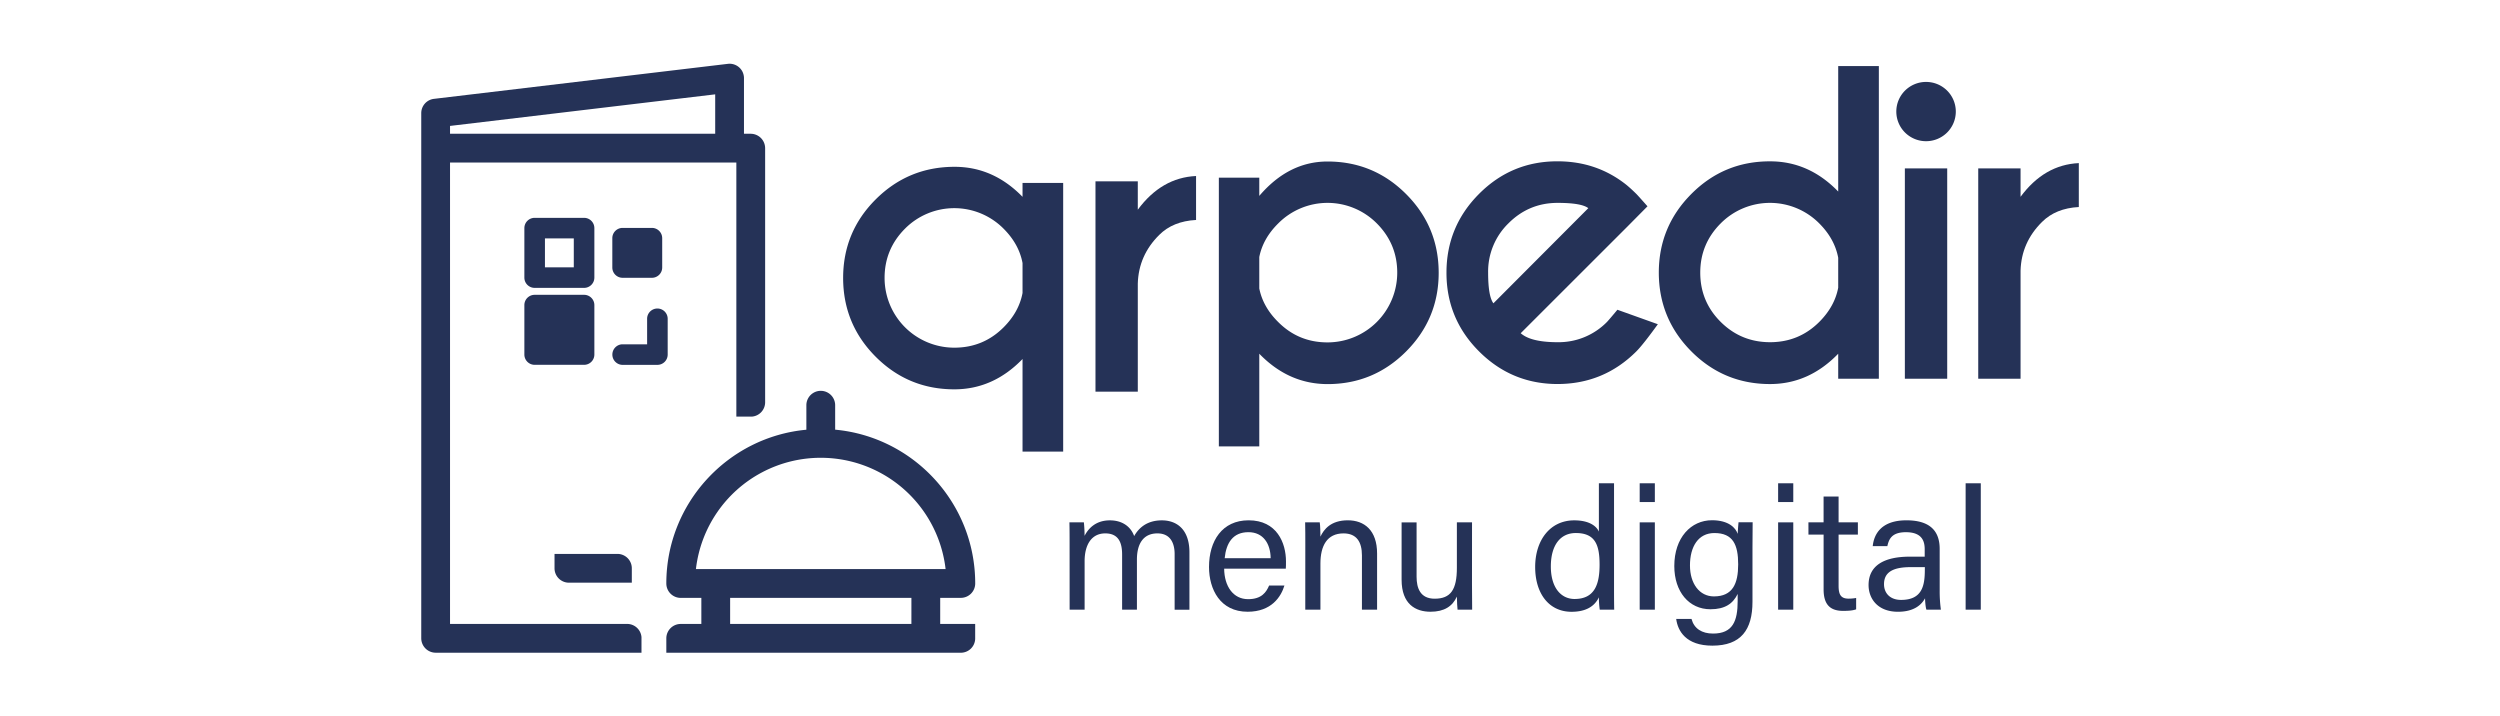 <?xml version="1.0" encoding="UTF-8" standalone="no"?>
<svg
   xmlns:dc="http://purl.org/dc/elements/1.1/"
   xmlns:cc="http://creativecommons.org/ns#"
   xmlns:rdf="http://www.w3.org/1999/02/22-rdf-syntax-ns#"
   xmlns:svg="http://www.w3.org/2000/svg"
   xmlns="http://www.w3.org/2000/svg"
   xmlns:sodipodi="http://sodipodi.sourceforge.net/DTD/sodipodi-0.dtd"
   xmlns:inkscape="http://www.inkscape.org/namespaces/inkscape"
   id="Camada_1"
   data-name="Camada 1"
   viewBox="0 0 3029.11 868.09"
   version="1.1"
   sodipodi:docname="LogoQrpedir.svg"
   inkscape:version="0.92.4 (5da689c313, 2019-01-14)">
  <sodipodi:namedview
     pagecolor="#ffffff"
     bordercolor="#666666"
     borderopacity="1"
     objecttolerance="10"
     gridtolerance="10"
     guidetolerance="10"
     inkscape:pageopacity="0"
     inkscape:pageshadow="2"
     inkscape:window-width="1920"
     inkscape:window-height="1017"
     id="namedview59"
     showgrid="false"
     inkscape:zoom="0.12577951"
     inkscape:cx="1514.5551"
     inkscape:cy="434.04501"
     inkscape:window-x="-8"
     inkscape:window-y="-8"
     inkscape:window-maximized="1"
     inkscape:current-layer="Camada_1" />
  <defs
     id="defs4">
    <style
       id="style2">.cls-1{fill:#fff;}</style>
  </defs>
  <title
     id="title6">LogoBranca</title>
  <g
     id="g896"
     style="fill:#253257;fill-opacity:1"
     transform="matrix(1.361,0,0,1.361,-543.282,-336.976)">
    <path
       id="path8"
       d="m 961.66,753.52 a 12.81,12.81 0 0 0 -12.81,-12.81 h -56 v 12.81 a 12.82,12.82 0 0 0 12.81,12.82 h 56 v -12.13 0 c -0.02,-0.21 0,-0.45 0,-0.69 z"
       class="cls-1"
       inkscape:connector-curvature="0"
       style="fill:#253257;fill-opacity:1" />
    <path
       id="path10"
       d="M 1520.27,562.5 V 645 h -36 V 405.77 h 36 V 422 q 26.1,-30.61 60.71,-30.62 41.05,0 70,29 28.95,29 29,70 0,41.05 -29,70.11 -29,29.06 -70,29.05 -34.62,-0.07 -60.71,-27.04 z m 0,-86.1 v 28 q 3.3,16.53 16.88,29.92 18.09,18.1 43.83,18.09 a 62.05,62.05 0 0 0 62.1,-62.1 q 0,-25.56 -18.18,-43.83 a 61.82,61.82 0 0 0 -87.75,0 q -13.58,13.4 -16.88,29.92 z"
       class="cls-1"
       inkscape:connector-curvature="0"
       style="fill:#253257;fill-opacity:1" />
    <path
       id="path12"
       d="m 1753,544.24 q 9,8 32.87,8 a 60.27,60.27 0 0 0 44,-18.09 q 2.26,-2.43 9.22,-10.79 l 36,12.88 q -13.22,18.25 -19.13,24.18 -29.05,29 -70.11,29.05 -40.87,0 -69.93,-29.05 -29.06,-29.05 -29,-70.11 0,-41 29,-70.1 29,-29.1 69.93,-29 35.14,0 61.58,21.22 4.35,3.66 8.53,7.83 1.73,1.74 9.91,11 l -18.09,18.26 z m 60.18,-111.33 q -6.09,-4.7 -27.31,-4.7 -25.58,0 -43.75,18.18 A 59.84,59.84 0 0 0 1724,490.31 q 0,21.06 4.7,27.31 z"
       class="cls-1"
       inkscape:connector-curvature="0"
       style="fill:#253257;fill-opacity:1" />
    <path
       id="path14"
       d="M 2035.66,418.12 V 306.44 h 36.18 v 278.33 h -36.18 V 562.5 q -26.09,27 -60.71,27 -41.06,0 -70,-29.05 -28.94,-29.05 -29,-70.11 0,-41 29,-70.1 29,-29.1 70,-29 34.62,-0.08 60.71,26.88 z m 0,85.59 v -26.62 q -3.14,-16.86 -16.87,-30.61 a 61.83,61.83 0 0 0 -87.76,0 q -18.18,18.25 -18.18,43.83 0,25.76 18.18,43.84 18.18,18.08 43.97,18.09 25.74,0 43.84,-18.09 13.69,-13.74 16.82,-30.44 z"
       class="cls-1"
       inkscape:connector-curvature="0"
       style="fill:#253257;fill-opacity:1" />
    <path
       id="path16"
       d="m 2132.52,328.17 a 26.35,26.35 0 0 1 0,37.49 26.58,26.58 0 0 1 -37.3,0 26.35,26.35 0 0 1 0,-37.49 26.58,26.58 0 0 1 37.3,0 z m 0.18,69.34 V 584.77 H 2095 V 397.51 Z"
       class="cls-1"
       inkscape:connector-curvature="0"
       style="fill:#253257;fill-opacity:1" />
    <path
       id="path18"
       d="m 2198,422.8 q 21.11,-28.56 51.86,-30 v 39.1 q -20.57,1.1 -32.76,13.29 -18.37,18.19 -19.1,43.31 v 96.27 h -37.68 V 397.51 H 2198 Z"
       class="cls-1"
       inkscape:connector-curvature="0"
       style="fill:#253257;fill-opacity:1" />
    <path
       id="path20"
       d="m 1309.5,422.82 v -12.35 h 36.18 V 649.65 H 1309.5 V 567.2 q -26.1,27 -60.71,27 -41.05,0 -70,-29 -28.95,-29 -29,-70.1 0,-41.06 29,-70 29,-28.94 70,-29 34.61,-0.1 60.71,26.72 z m 0,85.58 v -26.61 q -3.13,-16.87 -16.88,-30.62 a 61.85,61.85 0 0 0 -87.76,0 q -18.18,18.27 -18.17,43.84 a 62.05,62.05 0 0 0 62.1,62.1 q 25.74,0 43.83,-18.09 13.74,-13.74 16.88,-30.62 z"
       class="cls-1"
       inkscape:connector-curvature="0"
       style="fill:#253257;fill-opacity:1" />
    <path
       id="path22"
       d="m 1412.11,434.29 q 21.11,-28.57 51.87,-30 v 39.13 q -20.58,1.1 -32.76,13.28 -18.39,18.21 -19.11,43.32 v 96.27 h -37.67 V 409 h 37.67 z"
       class="cls-1"
       inkscape:connector-curvature="0"
       style="fill:#253257;fill-opacity:1" />
    <path
       id="path24"
       d="m 1351.39,732.72 c 0,-6.75 0,-13.8 -0.15,-20.09 h 12.87 a 119.33,119.33 0 0 1 0.62,12 c 3.52,-6.9 10.27,-13.79 22.53,-13.79 11,0 18.55,5.51 21.62,14 4.14,-7.36 11.49,-14 24.68,-14 12.72,0 24.52,7.51 24.52,28.51 v 51.05 h -13.18 v -49.56 c 0,-8.89 -3.22,-18.39 -15.33,-18.39 -12.72,0 -18.24,9.5 -18.24,23.3 v 44.61 h -13.18 V 741.3 c 0,-10 -2.76,-18.85 -15,-18.85 -12.24,0 -18.39,10.11 -18.39,24.83 v 43.08 h -13.34 z"
       class="cls-1"
       inkscape:connector-curvature="0"
       style="fill:#253257;fill-opacity:1" />
    <path
       id="path26"
       d="m 1489,753.87 c 0.16,15.79 8.13,27.14 21.31,27.14 12.27,0 16.25,-6.44 18.7,-12.12 h 13.65 c -3.07,10 -11.5,23.31 -32.81,23.31 -24.37,0 -34.33,-19.93 -34.33,-39.86 0,-23.15 11.65,-41.54 35.25,-41.54 25.14,0 33.27,20.08 33.27,36.63 0,2.46 0,4.45 -0.16,6.44 z m 41.39,-9.35 c -0.15,-12.88 -6.59,-23.15 -19.77,-23.15 -13.8,0 -19.78,9.51 -21.16,23.15 z"
       class="cls-1"
       inkscape:connector-curvature="0"
       style="fill:#253257;fill-opacity:1" />
    <path
       id="path28"
       d="m 1561.24,732.26 c 0,-6.75 0,-13.65 -0.15,-19.63 h 13 c 0.46,2.3 0.61,10.43 0.61,12.73 3.07,-6.59 9.35,-14.56 24.38,-14.56 14.71,0 26.06,8.89 26.06,29.58 v 50 h -13.49 v -48.31 c 0,-11.81 -4.6,-19.62 -16.41,-19.62 -14.71,0 -20.54,11.19 -20.54,26.82 v 41.09 h -13.49 z"
       class="cls-1"
       inkscape:connector-curvature="0"
       style="fill:#253257;fill-opacity:1" />
    <path
       id="path30"
       d="m 1709.63,767.67 c 0,7.66 0.15,18.09 0.15,22.69 h -13 c -0.3,-2 -0.46,-6.75 -0.61,-11.65 -3.83,8.58 -11.19,13.49 -23.45,13.49 -13.19,0 -25.76,-6.6 -25.76,-28.52 v -51 h 13.34 v 48.29 c 0,10.12 3.22,19.62 16.1,19.62 14.25,0 19.77,-8 19.77,-27.44 v -40.52 h 13.49 z"
       class="cls-1"
       inkscape:connector-curvature="0"
       style="fill:#253257;fill-opacity:1" />
    <path
       id="path32"
       d="m 1836.09,677.84 v 90.59 c 0,7.21 0,14.41 0.15,21.93 h -12.87 a 76.38,76.38 0 0 1 -0.77,-11 c -3.83,8.12 -11.65,12.88 -24.37,12.88 -20.08,0 -32.35,-16.25 -32.35,-39.86 0,-23.92 13.34,-41.54 34.8,-41.54 13.8,0 19.93,5.51 21.92,10 v -43 z m -35.1,103 c 18.09,0 22.23,-13.49 22.23,-30.5 0,-17.33 -3.68,-28.21 -21.16,-28.21 -13.8,0 -22.23,10.88 -22.23,29.74 0,18.71 8.89,28.98 21.17,28.98 z"
       class="cls-1"
       inkscape:connector-curvature="0"
       style="fill:#253257;fill-opacity:1" />
    <path
       id="path34"
       d="m 1858.93,694.55 v -16.71 h 13.49 v 16.71 z m 0,18.08 h 13.49 v 77.73 h -13.49 z"
       class="cls-1"
       inkscape:connector-curvature="0"
       style="fill:#253257;fill-opacity:1" />
    <path
       id="path36"
       d="m 1959.34,783.3 c 0,25 -10.27,39.09 -35.72,39.09 -23.61,0 -30.81,-13.18 -32.19,-23.76 h 13.64 c 2.3,8.59 9.2,13 19.16,13 17.63,0 21.92,-11.19 21.92,-29 v -6.28 c -4.14,8.58 -11.19,13.64 -24.22,13.64 -19.16,0 -32.19,-15.64 -32.19,-38.48 0,-25.29 14.87,-40.77 33.57,-40.77 14.87,0 21.16,6.89 22.84,12.11 0.16,-3.53 0.62,-8.74 0.77,-10.28 h 12.57 c 0,4.45 -0.15,15 -0.15,22.39 z M 1925,778.55 c 16.71,0 21.61,-11.34 21.61,-28.51 0,-17.48 -4.6,-27.9 -21.15,-27.9 -14.41,0 -21.77,12.11 -21.77,28.82 0,16.4 8.59,27.59 21.31,27.59 z"
       class="cls-1"
       inkscape:connector-curvature="0"
       style="fill:#253257;fill-opacity:1" />
    <path
       id="path38"
       d="m 1982.17,694.55 v -16.71 h 13.49 v 16.71 z m 0,18.08 h 13.49 v 77.73 h -13.49 z"
       class="cls-1"
       inkscape:connector-curvature="0"
       style="fill:#253257;fill-opacity:1" />
    <path
       id="path40"
       d="m 2009.15,712.63 h 13.49 v -23 H 2036 v 23 h 17.17 v 10.89 H 2036 v 45.53 c 0,7.66 1.84,11.49 8.89,11.49 a 35.44,35.44 0 0 0 6.74,-0.61 v 10.12 c -3.22,1.23 -7.82,1.38 -11.65,1.38 -12.11,0 -17.32,-6.29 -17.32,-19.16 v -48.75 h -13.49 z"
       class="cls-1"
       inkscape:connector-curvature="0"
       style="fill:#253257;fill-opacity:1" />
    <path
       id="path42"
       d="m 2126,773.34 a 120.84,120.84 0 0 0 1.07,17 h -12.88 c -0.61,-1.69 -1.07,-5.37 -1.22,-10.12 -2.76,5.06 -9,12 -24.07,12 -18.4,0 -26.21,-12 -26.21,-23.77 0,-17.32 13.64,-25.29 36.79,-25.29 h 13.18 v -6.59 c 0,-6.9 -2.15,-15.18 -16.71,-15.18 -12.88,0 -15.18,6.44 -16.55,12.42 h -13 c 1.08,-10.73 7.67,-23 30,-23 19,0 29.59,7.81 29.59,25.44 z m -13.19,-20.85 h -12.61 c -15.48,0 -23.76,4.29 -23.76,15.18 0,8.12 5.52,14 15.18,14 18.7,0 21.15,-12.57 21.15,-26.68 z"
       class="cls-1"
       inkscape:connector-curvature="0"
       style="fill:#253257;fill-opacity:1" />
    <path
       id="path44"
       d="M 2149.1,790.36 V 677.84 h 13.49 v 112.52 z"
       class="cls-1"
       inkscape:connector-curvature="0"
       style="fill:#253257;fill-opacity:1" />
    <path
       id="path46"
       d="m 1067.46,366.68 h -5.88 a 0.07,0.07 0 0 1 -0.07,-0.07 v -49.24 a 13.08,13.08 0 0 0 -1.52,-6.29 12.84,12.84 0 0 0 -12.81,-6.65 L 785.5,335.6 a 12.81,12.81 0 0 0 -11.3,12.72 v 467.47 a 12.89,12.89 0 0 0 12.88,12.89 h 183.19 v -12.91 0 c 0,-0.33 0,-0.66 0,-1 A 12.82,12.82 0 0 0 957.5,803.05 H 799.89 a 0.08,0.08 0 0 1 -0.07,-0.07 V 392.37 a 0.08,0.08 0 0 1 0.07,-0.07 h 254.76 a 0.08,0.08 0 0 1 0.07,0.07 v 226.12 h 13.35 v 0 c 0.18,0 0.37,0 0.55,0 a 12.81,12.81 0 0 0 11.73,-12.76 V 379.56 a 12.89,12.89 0 0 0 -12.89,-12.88 z m -31.57,-0.07 a 0.08,0.08 0 0 1 -0.07,0.07 H 799.89 a 0.08,0.08 0 0 1 -0.07,-0.07 v -6.85 a 0.08,0.08 0 0 1 0.07,-0.07 l 235.92,-28.1 a 0.08,0.08 0 0 1 0.08,0.07 z"
       class="cls-1"
       inkscape:connector-curvature="0"
       style="fill:#253257;fill-opacity:1" />
    <path
       id="path48"
       d="m 1254.56,803.05 h -18.36 v -23.21 h 18.35 A 12.82,12.82 0 0 0 1267.37,767 c 0,-71.49 -54.86,-130.41 -124.68,-136.89 V 608 a 12.82,12.82 0 0 0 -25.63,0 v 22.16 c -69.82,6.48 -124.68,65.4 -124.68,136.89 a 12.82,12.82 0 0 0 12.82,12.82 h 18.36 v 23.21 h -18.36 a 12.81,12.81 0 0 0 -12.82,12.81 v 12.81 h 262.18 a 12.79,12.79 0 0 0 12.78,-12.32 v 0 -13.3 z m -44,0 h -161.38 v -23.21 h 161.39 z m -191.83,-48.84 a 111.87,111.87 0 0 1 222.27,0 z"
       class="cls-1"
       inkscape:connector-curvature="0"
       style="fill:#253257;fill-opacity:1" />
    <path
       id="path50"
       d="m 866,519.22 v 44 a 9.16,9.16 0 0 0 9.16,9.16 h 44 a 9.16,9.16 0 0 0 9.16,-9.16 v -44 a 9.16,9.16 0 0 0 -9.16,-9.16 h -44 a 9.16,9.16 0 0 0 -9.16,9.16 z m 0,0"
       class="cls-1"
       inkscape:connector-curvature="0"
       style="fill:#253257;fill-opacity:1" />
    <path
       id="path52"
       d="m 975.28,531.11 v 23 H 953.2 a 9.16,9.16 0 0 0 0,18.31 h 31.23 a 9.16,9.16 0 0 0 9.16,-9.16 v -32.15 a 9.16,9.16 0 0 0 -18.31,0 z m 0,0"
       class="cls-1"
       inkscape:connector-curvature="0"
       style="fill:#253257;fill-opacity:1" />
    <path
       id="path54"
       d="m 866,450.68 v 44.05 a 9.16,9.16 0 0 0 9.16,9.15 h 44 a 9.16,9.16 0 0 0 9.16,-9.15 v -44.05 a 9.16,9.16 0 0 0 -9.16,-9.15 h -44 a 9.15,9.15 0 0 0 -9.16,9.15 z m 44,9.15 v 25.74 h -25.68 v -25.74 z m 0,0"
       class="cls-1"
       inkscape:connector-curvature="0"
       style="fill:#253257;fill-opacity:1" />
    <path
       id="path56"
       d="m 944.3,459.64 v 26.11 a 9.15,9.15 0 0 0 9.15,9.15 h 26.1 a 9.16,9.16 0 0 0 9.16,-9.15 v -26.11 a 9.16,9.16 0 0 0 -9.16,-9.15 h -26.1 a 9.15,9.15 0 0 0 -9.15,9.15 z m 0,0"
       class="cls-1"
       inkscape:connector-curvature="0"
       style="fill:#253257;fill-opacity:1" />
  </g>
</svg>
